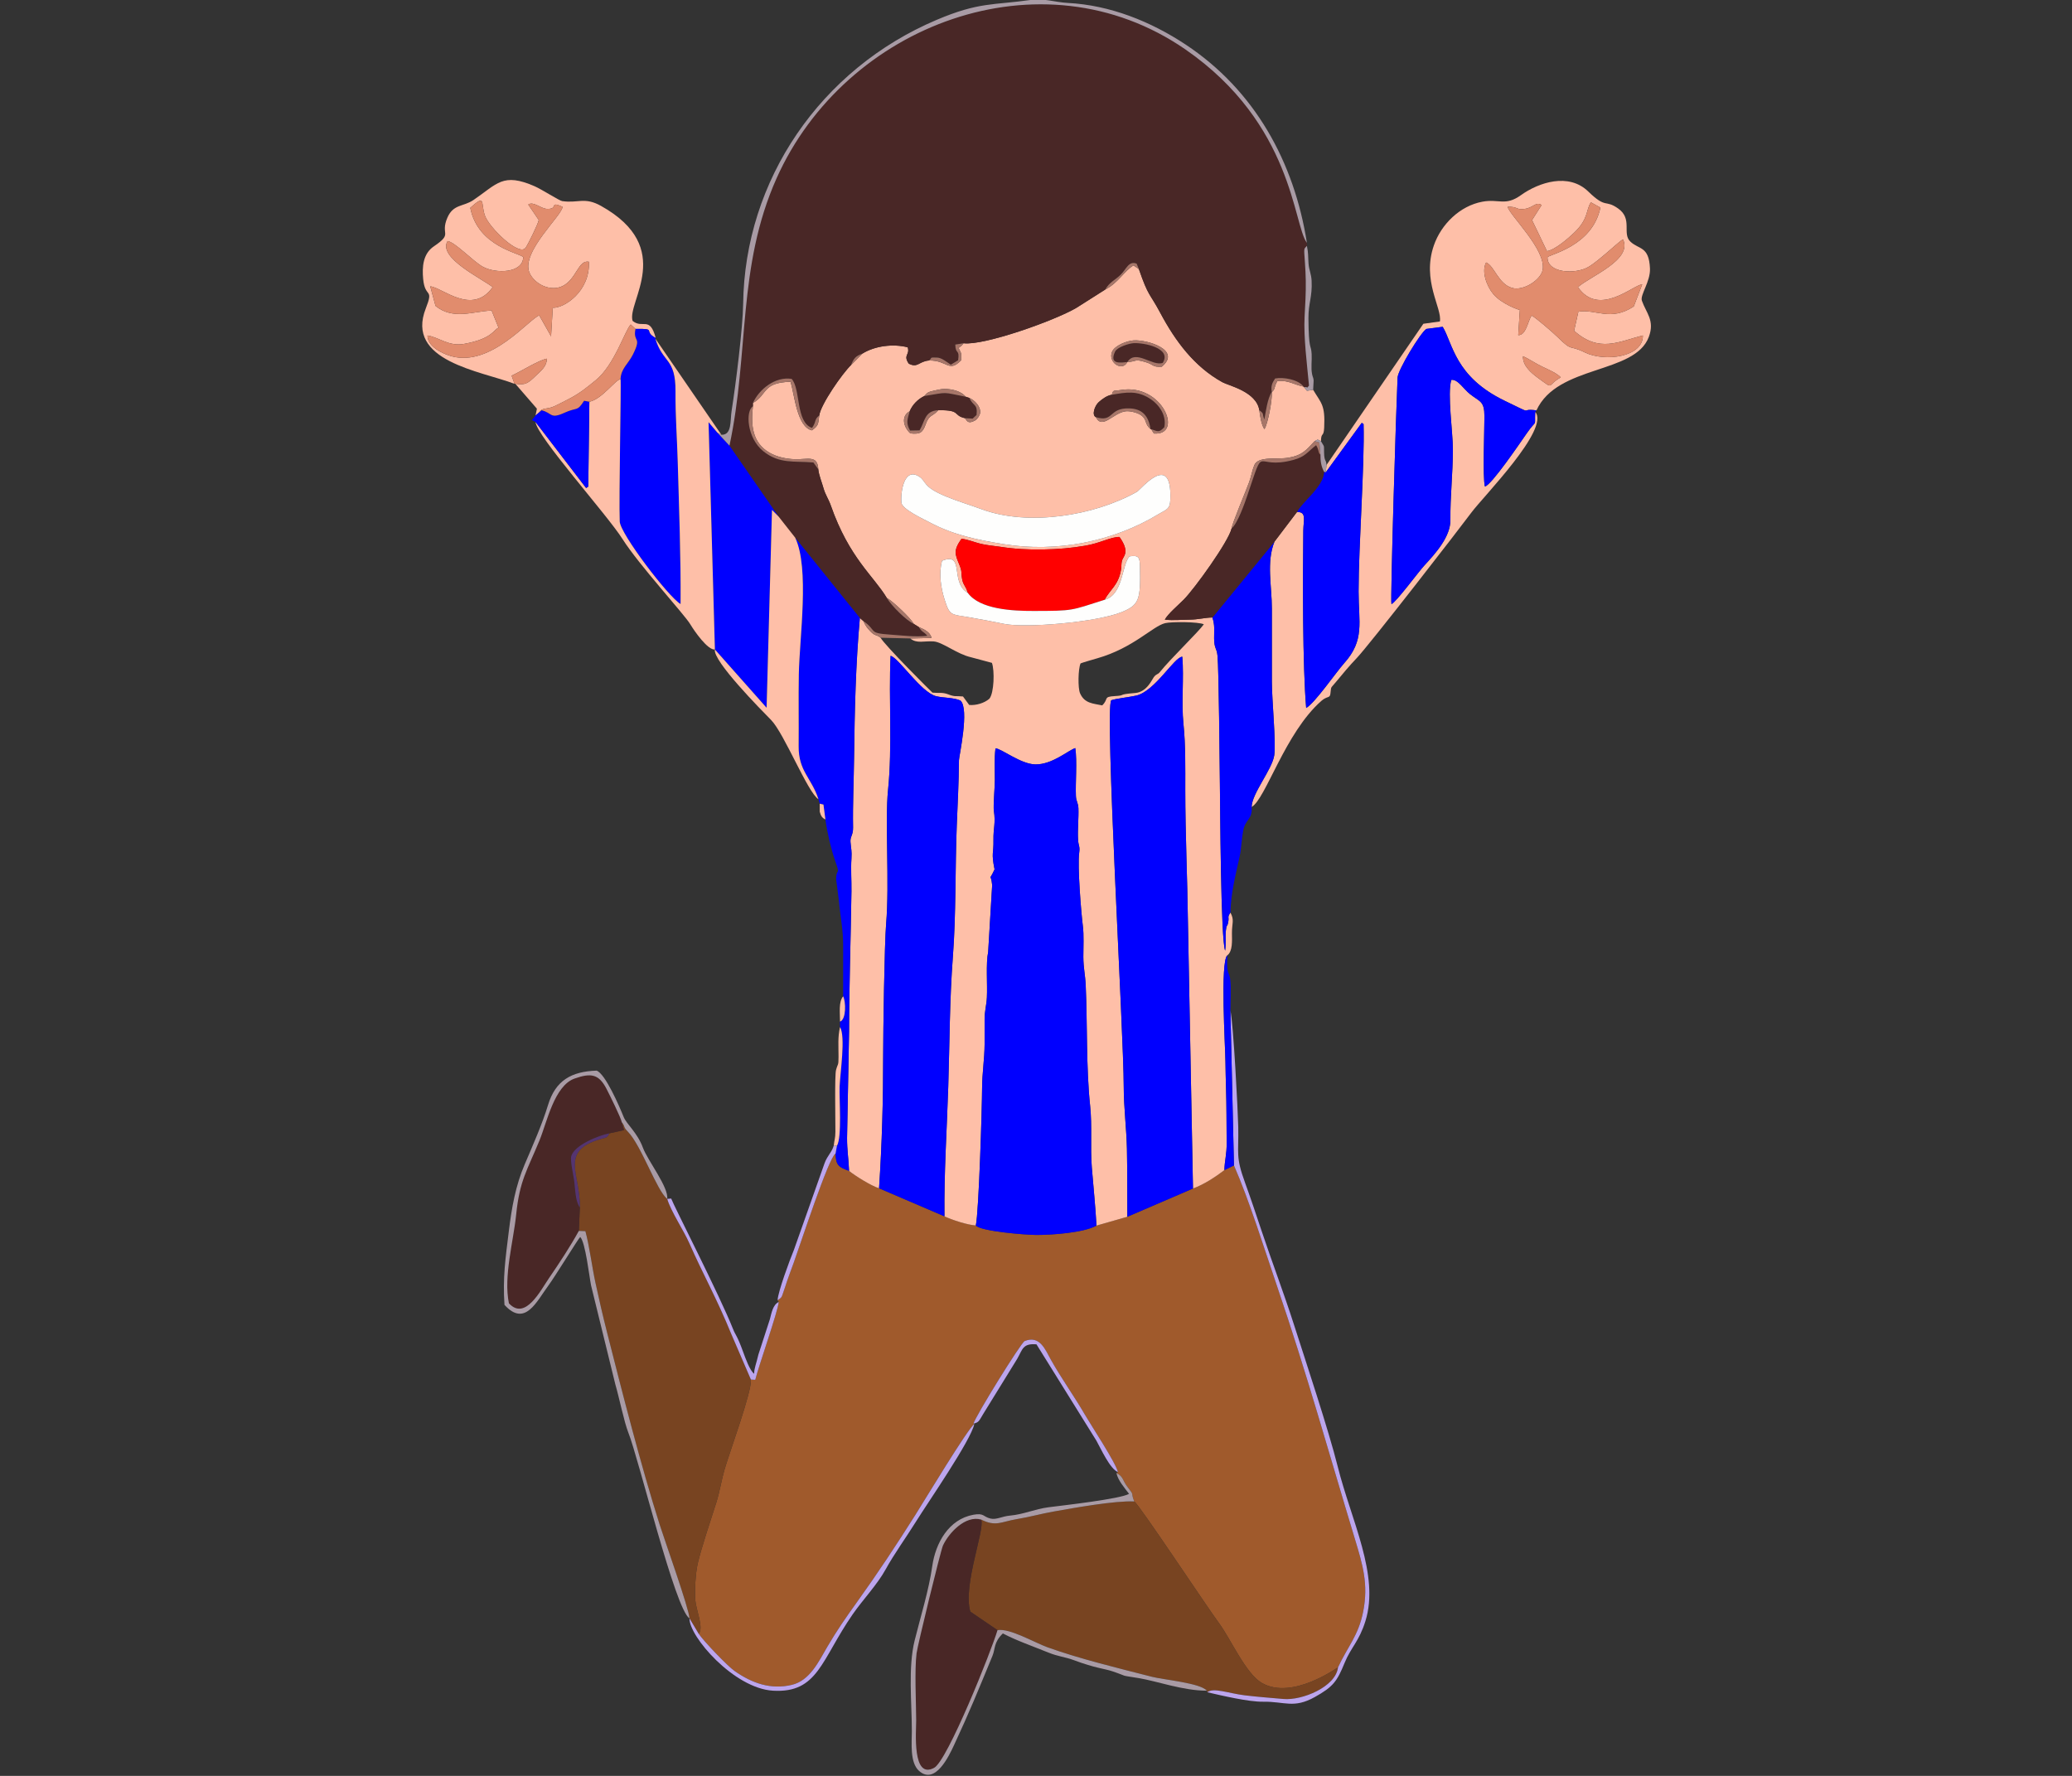 <?xml version="1.0" encoding="UTF-8" standalone="no"?>
<svg
   version="1.1"
   width="350"
   height="300"
   viewBox="0 0 350 300"
   id="svg64"
   sodipodi:docname="03684.svg"
   inkscape:version="1.3.2 (091e20e, 2023-11-25, custom)"
   inkscape:export-filename="03684.png"
   inkscape:export-xdpi="96"
   inkscape:export-ydpi="96"
   xmlns:inkscape="http://www.inkscape.org/namespaces/inkscape"
   xmlns:sodipodi="http://sodipodi.sourceforge.net/DTD/sodipodi-0.dtd"
   xmlns="http://www.w3.org/2000/svg"
   xmlns:svg="http://www.w3.org/2000/svg">
  <rect x="0" y="0" width="350" height="300" fill="#333333" stroke="none"/>
  <defs
     id="defs64" />
  <sodipodi:namedview
     id="namedview64"
     pagecolor="#ffffff"
     bordercolor="#000000"
     borderopacity="0.25"
     inkscape:showpageshadow="2"
     inkscape:pageopacity="0.0"
     inkscape:pagecheckerboard="0"
     inkscape:deskcolor="#d1d1d1"
     inkscape:document-units="px"
     inkscape:zoom="0.50394313"
     inkscape:cx="503.03295"
     inkscape:cy="502.04078"
     inkscape:window-width="1920"
     inkscape:window-height="991"
     inkscape:window-x="-9"
     inkscape:window-y="-9"
     inkscape:window-maximized="1"
     inkscape:current-layer="svg64" />
  <g
     id="Layer1000"
     transform="matrix(-1.099,0,0,1.099,506.718,-310.736)">
    <path
       d="m 330.567,462.72 c -0.878,0.732 -3.434,2.321 -4.611,2.68 l -10.05,4.313 c -1.245,0.572 -3.473,1.305 -4.824,1.4 -0.679,0.9 -7.727,1.46 -9.363,1.46 -2.44,-2e-4 -7.269,-0.357 -9.179,-1.437 l -4.741,-1.358 -10.091,-4.343 c -1.746,-0.65 -3.423,-1.769 -4.825,-2.826 l -1.471,-0.721 c -2.354,5.363 -4.698,12.919 -6.642,18.616 -4.526,13.263 -7.938,25.554 -11.961,38.848 -1.186,3.918 -2.085,6.881 -1.266,11.085 0.726,3.728 2.383,5.374 3.877,8.609 0.073,-0.027 7.017,5.104 11.713,2.383 2.493,-1.444 4.804,-6.825 6.622,-9.251 1.612,-2.15 12.354,-18.36 12.979,-18.641 0.658,-1.685 -0.178,-0.662 1.096,-2.314 0.675,-0.875 0.608,-1.595 1.648,-2.049 l -0.239,-0.149 c 0.333,-1.443 4.118,-7.169 5.074,-8.82 1.669,-2.884 3.649,-5.617 5.233,-8.452 0.857,-1.534 1.693,-3.818 4.04,-2.87 0.543,0.219 7.623,11.648 7.865,12.702 l -0.132,0.049 c 0.975,0.651 7.775,11.934 9.042,13.938 3.032,4.793 5.747,8.908 9.055,13.521 1.676,2.337 3.029,4.276 4.492,6.775 1.336,2.282 2.682,5.201 5.462,5.86 3.262,0.773 6.124,-0.264 8.78,-2.12 1.135,-0.793 4.737,-4.562 5.53,-5.733 -0.816,-0.873 0.418,-3.736 0.527,-5.188 0.112,-1.492 -0.046,-4.162 -0.374,-5.598 -0.531,-2.325 -2.074,-6.92 -2.849,-9.351 -0.553,-1.735 -0.8,-3.473 -1.26,-5.057 -0.803,-2.767 -4.232,-12.065 -4.067,-13.877 l -0.67,0.035 c -0.521,-2.119 -3.48,-10.498 -3.609,-11.973 l 0.182,-0.266 c -0.747,-0.454 -0.602,-0.47 -0.972,-1.471 -0.174,-0.471 -0.301,-0.911 -0.463,-1.392 -0.315,-0.936 -0.696,-1.923 -1.033,-2.856 -1.073,-2.968 -5.405,-16.284 -6.445,-16.816 -0.045,1.809 -0.491,2.101 -2.078,2.656 z"
       style="fill:#a05a2c;fill-rule:evenodd"
       id="path1" />
    <path
       d="m 276.038,378.705 c 0.851,-0.397 4.973,-0.409 5.939,-0.179 1.923,0.46 4.867,3.811 10.435,5.405 0.466,0.133 2.309,0.665 2.574,0.786 0.372,0.824 0.437,3.787 0.072,4.607 -0.698,1.569 -2.007,1.548 -3.399,1.848 -1.034,-0.997 -0.104,-1.329 -1.916,-1.429 -1.898,-0.106 -0.18,-0.237 -3.147,-0.475 -1.82,-0.146 -2.606,-2.103 -2.856,-2.424 -0.477,-0.612 -0.571,-0.327 -0.973,-0.829 -1.634,-2.043 -5.923,-6.151 -6.728,-7.309 z m 36.292,-4.843 c 2.805,-1.591 0.375,-6.346 3.947,-4.923 0.524,1.927 0.189,4.146 -0.385,5.95 -0.804,2.527 -0.97,2.268 -3.751,2.734 -1.756,0.294 -3.737,0.684 -5.429,1.024 -3.291,0.662 -14.111,-0.239 -18.009,-1.803 -2.774,-1.113 -2.953,-1.945 -2.844,-7.036 0.029,-1.373 0.162,-1.763 1.603,-1.547 1.23,1.307 0.926,5.869 3.833,6.677 -0.892,-1.643 -2.063,-2.193 -2.5,-4.478 -0.109,-0.569 -0.054,-1.039 -0.168,-1.52 -0.167,-0.701 -1.321,-1.255 0.379,-3.661 1.285,-0.02 2.973,0.961 5.255,1.347 2.195,0.371 4.153,0.542 6.497,0.583 2.272,0.039 4.348,-0.073 6.561,-0.415 1.058,-0.164 2.018,-0.219 3.014,-0.461 0.996,-0.242 1.798,-0.615 2.95,-0.782 1.291,1.833 0.996,2.383 0.33,4.006 -0.461,1.123 -0.226,1.073 -0.42,2.192 -0.165,0.953 -0.608,1.123 -0.863,2.114 z m 7.479,-17.874 c 2.385,-1.514 2.869,2.62 2.712,4.033 -0.111,0.999 -3.373,2.503 -4.318,3.005 -3.715,1.973 -7.332,2.696 -11.401,3.359 -8.118,1.323 -16.834,-0.367 -23.865,-4.652 -1.122,-0.684 -1.693,-0.663 -1.749,-2.184 -0.283,-7.59 4.58,-1.52 5.123,-1.215 6.625,3.725 16.736,5.327 23.861,2.69 1.873,-0.693 3.574,-1.179 5.483,-1.963 3.71,-1.523 2.984,-2.33 4.155,-3.074 z m -35.573,-7.284 -0.099,0.002 -0.426,0.676 c -4.61,0.336 -1.316,-7.766 5.094,-6.687 1.075,0.181 1.166,-0.112 1.371,0.728 0.731,0.103 1.469,0.646 2.017,1.13 0.614,0.544 1.127,2 0.436,2.319 -0.993,1.978 -2.681,-0.703 -4.599,-0.911 -0.709,-0.077 -1.974,0.259 -2.501,0.723 -0.762,0.672 -0.362,1.182 -1.292,2.019 z m 28.505,-1.678 c -0.363,0.583 -0.586,0.856 -1.529,0.351 -0.332,-0.177 -0.727,-0.747 -0.783,-1.142 -0.139,-0.986 0.842,-1.974 1.648,-2.324 l 0.56,-0.184 c 0.701,-0.848 2.049,-1.183 3.254,-1.203 0.432,-0.007 1.246,0.176 1.703,0.286 0.898,0.215 0.888,0.257 1.401,0.807 1.016,0.494 1.825,1.33 2.258,2.346 1.387,0.762 0.945,2.453 -0.101,3.395 -1.429,0.162 -1.886,-0.06 -2.351,-1.376 -0.553,-1.565 -1.014,-1.129 -1.952,-2.188 -3.599,-0.035 -2.152,0.791 -4.109,1.232 z m -24.947,-8.635 c -1.484,-0.054 -0.998,-0.546 -2.867,0.036 -1.228,0.383 -0.954,0.759 -2.413,0.692 -3.119,-2.582 2.245,-4.179 4.293,-4.053 1.05,0.065 2.909,0.77 3.333,1.742 0.694,1.593 -1.528,3.157 -2.345,1.583 z m -1.771,-14.287 c -1.508,4.356 -1.588,3.541 -3.308,6.765 -2.3,4.31 -5.22,8.256 -9.545,10.635 -0.957,0.526 -5.212,1.428 -5.659,4.294 -0.111,0.899 -0.329,2.307 -0.781,2.908 -0.547,-0.781 -1.251,-4.724 -1.132,-5.697 -0.569,-0.415 -0.324,-0.832 -0.861,-1.685 -1.66,-0.208 -2.724,0.632 -4.011,0.836 l -0.117,0.109 -0.418,0.544 -0.954,-0.148 c -1.216,2.061 -1.872,2.243 -1.695,5.816 0.077,1.563 0.463,0.594 0.495,2.083 0.768,-0.323 0.22,-0.342 0.968,-0.013 1.344,1.412 1.88,2.184 4.023,2.55 1.779,0.304 4.651,-0.285 5.255,1.148 0.32,0.761 0.475,1.746 0.792,2.608 0.597,1.624 2.591,6.284 2.693,7.108 0.478,2.041 5.701,9.277 7.351,10.94 0.82,0.827 2.489,2.245 2.915,3.09 -1.335,0.139 -2.512,0.01 -3.841,-0.006 -1.373,-0.016 -2.281,-0.314 -3.474,-0.327 -0.394,1.252 -0.249,1.931 -0.26,3.215 -0.015,1.608 -0.395,1.425 -0.518,2.64 -0.213,2.101 -0.329,16.863 -0.368,19.663 -0.049,3.551 -0.135,24.052 -0.806,25.686 -0.173,-1.145 -0.005,-2.089 -0.119,-3.121 -0.11,-1 -0.195,-0.407 -0.353,-1.247 -0.182,-0.966 0.199,-0.592 -0.337,-1.485 -0.654,1.184 -0.225,1.616 -0.239,3.212 -0.01,1.091 -0.132,2.735 0.719,3.375 1.102,0.988 0.304,14.11 0.28,16.307 -0.03,2.716 -0.157,5.507 -0.161,8.161 -0.002,1.436 -0.007,2.883 -0.027,4.319 -0.025,1.799 0.323,2.797 0.352,4.225 1.402,1.056 3.078,2.176 4.825,2.826 l 0.776,-40.891 c 0.083,-6.828 0.409,-13.575 0.41,-20.4 0,-3.32 -0.059,-6.816 0.278,-10.112 0.345,-3.381 -0.095,-6.984 0.177,-10.345 1.228,0.03 4.196,5.305 7.08,5.977 1.003,0.234 3.078,0.445 3.836,0.715 1.042,0.937 -1.909,51.176 -1.913,59.364 -0.002,3.204 -0.425,6.495 -0.492,9.584 -0.076,3.492 -0.026,6.974 -0.059,10.45 l 4.741,1.358 c 0.163,-2.988 0.473,-5.936 0.718,-8.943 0.248,-3.051 -0.069,-6.394 0.259,-9.473 0.623,-5.849 0.413,-12.653 0.682,-18.596 0.067,-1.471 0.357,-2.61 0.362,-4.301 0.005,-1.444 -0.105,-3.346 0.074,-4.73 0.261,-2.021 0.844,-9.213 0.562,-11.27 -0.143,-1.04 0.109,-0.998 0.171,-1.979 0.098,-1.547 -0.109,-3.379 -0.052,-4.843 0.034,-0.878 0.347,-1.051 0.385,-1.893 0.091,-1.999 -0.213,-5.38 0.097,-7.375 1.071,0.331 3.53,2.557 6.157,2.507 2.255,-0.043 5.234,-2.464 6.109,-2.463 0.195,1.535 0.088,3.352 0.098,4.926 0.007,1.053 0.258,3.958 0.152,4.647 -0.301,1.947 0.093,2.659 0.061,4.492 -0.04,2.225 0.362,1.878 -0.17,4.536 0.968,2.115 0.571,0.31 0.368,2.414 l 0.615,10.275 c 0.372,1.782 0.094,4.993 0.198,7.009 0.065,1.252 0.352,2.041 0.349,3.343 -0.003,1.281 -0.008,2.562 10e-4,3.845 0.016,2.356 0.378,4.435 0.385,6.719 0.009,3.034 0.494,18.95 0.962,21.13 1.352,-0.096 3.579,-0.829 4.824,-1.4 0.074,-6.776 -0.37,-13.221 -0.585,-19.953 -0.212,-6.647 -0.2,-13.343 -0.708,-19.952 -0.5,-6.5 -0.34,-13.576 -0.598,-20.143 -0.134,-3.428 -0.315,-6.627 -0.34,-10.087 -0.004,-0.556 -1.642,-7.886 -0.228,-9.151 1.036,-0.477 2.622,-0.389 3.751,-0.673 2.323,-0.583 5.76,-5.919 6.988,-6.2 0.308,6.699 -0.288,14.03 0.388,20.605 0.496,4.83 -0.24,14.293 0.296,20.591 0.257,3.026 0.456,16.646 0.454,20.189 -0.005,6.883 0.18,13.625 0.633,20.461 1.176,-0.359 3.733,-1.948 4.611,-2.68 0.06,-1.778 0.318,-3.176 0.308,-5.055 l -0.309,-16.32 c -0.011,-7.189 -0.265,-14.39 -0.365,-21.599 -0.024,-1.718 0.113,-3.39 -8e-4,-5.037 -0.079,-1.145 0.065,-1.516 0.148,-2.546 0.068,-0.843 -0.418,-1.038 -0.396,-2.24 0.062,-3.472 -0.113,-7.268 -0.156,-10.819 -0.087,-7.165 -0.251,-14.27 -0.887,-21.372 l -0.567,0.493 c -0.271,0.658 -0.526,1.013 -1.056,1.561 -0.758,0.782 -0.858,0.43 -1.567,0.985 -0.591,1.114 -7.878,8.391 -7.975,8.438 -0.974,0.098 -1.512,-0.08 -2.387,0.253 -1.149,0.438 -1.106,0.216 -2.303,0.337 l -0.956,1.306 c -1.07,0.094 -2.347,-0.3 -3.1,-0.959 -0.729,-0.897 -0.82,-4.339 -0.391,-5.515 l 3.218,-0.862 c 2.144,-0.482 4.359,-2.328 5.728,-2.432 1.437,-0.109 2.595,0.384 3.606,-0.457 l -3.262,-0.078 c 0.162,-0.901 1.212,-1.361 1.951,-1.677 l 0.777,-0.484 c 0.378,-0.798 3.313,-3.586 4.133,-3.976 2.011,-3.369 5.789,-6.145 8.615,-14.227 0.343,-0.982 0.838,-1.635 1.117,-2.638 0.242,-0.87 0.722,-2.034 0.807,-2.921 0.101,-2.255 1.653,-1.478 3.631,-1.55 1.313,-0.047 2.734,-0.348 3.854,-0.994 2.689,-1.552 2.883,-4.265 2.564,-7.142 l 0.005,-0.502 c -2.316,-1.312 -1.388,-3.147 -5.797,-3.264 -0.602,2.024 -0.981,6.923 -3.271,7.466 -1.073,-0.754 -0.957,-0.991 -1.137,-2.287 -0.22,-1.701 -3.583,-6.505 -4.882,-7.744 l -1.761,-1.773 c -1.88,-1.165 -4.689,-1.55 -6.954,-0.958 -0.364,1.204 0.751,1.141 -0.155,2.507 -1.402,0.726 -1.539,-0.359 -3.132,-0.485 -2.845,-0.038 -2.995,1.924 -4.914,-0.021 -0.042,-1.278 -0.086,-0.888 0.382,-1.907 -0.043,-0.028 -0.397,-0.296 -0.46,-0.353 l -0.313,-0.366 c -3.101,0.383 -13.862,-3.42 -17.31,-5.428 l -4.458,-2.83 c -1.982,-1 -2.973,-2.926 -4.345,-3.707 z"
       style="fill:#febfa8;fill-rule:evenodd"
       id="path2" />
    <path
       d="m 260.198,320.075 v 0.462 c 0.461,0.568 0.484,0.099 0.308,2.486 -0.071,0.962 -0.118,1.917 -0.136,2.881 -0.033,1.856 0.086,3.67 0.184,5.52 0.167,3.169 -0.38,7.348 -0.679,10.598 0.593,0.622 -0.039,0.108 0.736,0.245 l 0.117,-0.109 c 0.759,-1.069 3.085,-1.489 4.362,-1.236 0.503,0.77 0.643,1.175 0.51,2.085 0.651,0.934 0.934,3.108 1.143,4.223 0.382,-1.007 -0.047,-0.806 0.77,-1.434 0.447,-2.866 4.702,-3.768 5.659,-4.294 4.324,-2.379 7.245,-6.324 9.545,-10.635 1.72,-3.224 1.8,-2.409 3.308,-6.765 l 0.344,-0.832 c 1.206,-0.477 1.577,0.818 2.409,1.652 0.847,0.85 1.776,1.178 2.41,2.324 l 4.458,2.83 c 3.449,2.008 14.209,5.811 17.31,5.428 l 1.29,0.203 c -0.031,1.611 -0.699,0.609 -0.434,2.413 l 1.121,0.684 c 0.635,-0.424 1.42,-1.087 2.128,-1.1 1.242,-0.024 0.658,-0.008 1.203,0.448 1.594,0.126 1.73,1.211 3.132,0.485 0.906,-1.366 -0.209,-1.302 0.155,-2.507 2.265,-0.591 5.074,-0.207 6.954,0.958 1.077,0.388 1.349,0.759 1.761,1.773 1.299,1.239 4.662,6.042 4.882,7.744 0.82,0.619 0.413,0.947 1.119,1.915 2.536,-0.905 1.716,-5.975 3.129,-7.539 2.509,-0.392 4.986,1.571 5.957,3.71 l -0.005,0.502 c 1.172,0.737 0.926,4.886 -1.593,6.91 -2.483,1.994 -4.728,1.466 -7.704,1.73 l -0.752,1.046 c -0.085,0.887 -0.566,2.051 -0.807,2.921 -0.28,1.003 -0.774,1.656 -1.117,2.638 -2.826,8.082 -6.604,10.858 -8.615,14.227 -0.71,1.196 -2.926,3.415 -4.133,3.976 l -0.777,0.484 c -0.546,0.895 -0.699,0.605 -1.299,1.345 1.77,0.222 3.933,-0.059 5.74,-0.184 3.407,-0.235 1.915,-0.546 4.053,-2.062 l 0.567,-0.493 9.945,-12.349 2.55,-3.241 7.549,-10.894 c -3.068,-14.361 -1.16,-27.47 -7.239,-41.094 -10.528,-23.597 -40.718,-35.11 -62.843,-19.812 -16.587,11.468 -16.573,27.012 -18.672,29.732 z"
       style="fill:#492726;fill-rule:evenodd"
       id="path3" />
    <path
       d="m 221.177,340.75 c 0.554,-0.611 1.979,-1.242 2.762,-1.606 1.164,-0.54 2.01,-1.185 3.044,-1.641 0.072,1.41 -1.19,2.523 -2.285,3.318 -2.625,1.905 -1.261,1.185 -3.521,-0.071 z M 216.546,313.848 c 0.79,1.153 0.314,2.508 2.567,4.659 0.924,0.883 2.898,2.616 4.183,2.847 l 2.297,-4.777 -1.472,-2.32 c 0.891,-0.565 1.245,0.387 2.566,0.592 1.424,0.22 0.989,-0.374 2.667,-0.318 -0.386,1.378 -5.922,6.587 -5.402,9.655 0.269,1.589 2.963,3.306 4.687,2.822 2.155,-0.605 2.72,-3.383 4.016,-3.919 0.749,1.395 -0.1,3.666 -1.119,4.87 -1.278,1.51 -3.882,2.421 -4.069,2.429 l 0.248,3.873 c -1.223,0.032 -1.462,-2.146 -2.055,-3.013 -0.615,0.299 -3.265,2.59 -3.925,3.24 -2.487,2.452 -1.648,1.145 -4.261,2.429 -3.022,1.486 -8.974,0.751 -8.916,-2.611 3.657,0.914 6.708,2.745 10.57,-0.72 l -0.657,-2.933 c -2.658,-0.454 -4.909,1.563 -8.509,-0.802 l -1.303,-3.4 c 1.355,0.064 6.644,5.101 9.877,0.43 -1.848,-1.661 -8.443,-4.189 -6.922,-7.339 0.613,0.284 3.682,3.29 5.322,4.238 2.015,1.165 6.314,0.965 6.284,-1.48 -0.16,-0.45 -6.875,-1.602 -8.135,-7.646 z m 8.372,31.976 c 2.904,-0.401 -0.169,0.97 4.928,-1.501 7.61,-3.689 7.919,-8.775 9.478,-11.345 l 2.521,0.327 c 0.927,0.637 4.36,6.289 4.416,7.475 0.216,4.576 1.134,34.469 0.938,34.822 -0.683,-0.254 -4.134,-4.942 -5.066,-5.952 -1.743,-1.89 -4.023,-4.415 -3.992,-7.008 0.043,-3.573 -0.377,-7.064 -0.381,-10.817 -0.003,-2.667 0.878,-8.511 0.245,-10.683 -0.96,-0.177 -1.908,1.418 -2.868,2.175 -1.537,1.211 -2.225,1.039 -2.226,3.45 -0.002,2.018 0.288,9.372 -0.073,10.764 -1.019,-0.234 -5.357,-6.645 -6.425,-8.176 -1.684,-2.413 -1.181,-0.694 -1.31,-3.291 -2.294,2.617 8.022,13.043 9.803,15.452 1.766,2.389 15.71,20.383 17.664,22.416 1.048,1.091 2.16,2.421 3.13,3.598 0.969,1.178 0.718,0.608 0.889,1.869 0.098,0.719 0.48,0.281 1.4,1.093 5.593,4.934 8.549,15.091 10.704,16.293 -0.032,-2.079 -3.149,-5.744 -3.475,-7.935 -0.291,-1.953 0.366,-8.521 0.366,-11.265 0,-3.76 3e-4,-7.52 0,-11.28 -3e-4,-3.517 0.869,-7.164 -0.405,-10.306 l -3.457,-4.555 c -1.512,-0.033 -0.992,1.255 -0.97,2.857 0.099,7.316 0.104,20.902 -0.442,27.266 -1.278,-0.681 -4.652,-5.559 -5.84,-6.883 -3.189,-3.552 -2.215,-6.24 -2.215,-11.017 3e-4,-7.063 -0.944,-19.486 -0.766,-25.736 l 0.28,-0.186 5.529,7.602 -0.11,-1.12 -14.891,-21.716 -2.541,-0.352 c -0.364,-2.064 2.814,-6.252 0.926,-11.695 -1.128,-3.252 -4.004,-6.073 -7.447,-6.714 -2.572,-0.479 -3.503,0.733 -5.945,-1.015 -2.743,-1.964 -7.333,-3.48 -10.341,-0.552 -2.799,2.724 -2.54,1.161 -4.589,2.609 -2.284,1.615 -0.567,3.838 -1.875,5.085 -1.319,1.258 -2.87,0.66 -3.019,4.144 -0.086,2.004 1.548,4.06 1.244,4.94 -0.652,1.89 -2.016,3.016 -1.068,5.565 2.149,5.779 14.045,4.239 17.273,11.301 z"
       style="fill:#febfa8;fill-rule:evenodd"
       id="path4" />
    <path
       d="m 292.539,471.136 c 1.91,1.08 6.739,1.437 9.179,1.437 1.636,3e-4 8.685,-0.56 9.363,-1.46 -0.467,-2.179 -0.952,-18.096 -0.962,-21.13 -0.007,-2.284 -0.369,-4.363 -0.385,-6.719 -0.009,-1.282 -0.004,-2.563 -0.001,-3.845 0.003,-1.302 -0.284,-2.091 -0.349,-3.343 -0.104,-2.017 0.174,-5.228 -0.198,-7.009 l -0.615,-10.275 c 0.203,-2.103 0.6,-0.298 -0.368,-2.414 0.532,-2.658 0.13,-2.31 0.17,-4.536 0.033,-1.832 -0.362,-2.544 -0.061,-4.492 0.106,-0.689 -0.145,-3.594 -0.152,-4.647 -0.01,-1.574 0.098,-3.391 -0.098,-4.926 -0.875,-0.002 -3.854,2.42 -6.109,2.463 -2.627,0.05 -5.086,-2.176 -6.157,-2.507 -0.309,1.995 -0.006,5.376 -0.097,7.375 -0.038,0.842 -0.351,1.014 -0.385,1.893 -0.057,1.464 0.15,3.295 0.052,4.843 -0.062,0.981 -0.314,0.939 -0.171,1.979 0.282,2.057 -0.301,9.249 -0.562,11.27 -0.179,1.384 -0.069,3.285 -0.074,4.73 -0.006,1.691 -0.296,2.83 -0.362,4.301 -0.269,5.943 -0.059,12.747 -0.682,18.596 -0.328,3.078 -0.01,6.422 -0.259,9.473 -0.245,3.007 -0.555,5.955 -0.718,8.943 z"
       style="fill:#0000ff;fill-rule:evenodd"
       id="path5" />
    <path
       d="m 358.525,467.024 c -0.583,1.952 -2.511,4.795 -3.408,6.833 -2.097,4.769 -4.203,8.439 -6.458,13.981 l -3.003,6.965 c -0.165,1.813 3.264,11.11 4.067,13.877 0.46,1.585 0.707,3.322 1.26,5.057 0.775,2.432 2.318,7.027 2.849,9.351 0.329,1.436 0.486,4.106 0.374,5.598 -0.109,1.452 -1.343,4.316 -0.527,5.188 l 1.418,-2.372 c 0.033,-1.393 3.848,-12.085 4.583,-14.403 2.906,-9.162 5.719,-20.203 8.096,-29.583 0.643,-2.536 1.232,-5.085 1.785,-7.646 0.503,-2.331 0.934,-5.682 1.534,-7.876 l 1.009,-0.041 -0.157,-3.632 c -0.075,-5.181 3.177,-8.634 -3.175,-10.49 -0.907,-0.265 -1.021,-0.141 -1.342,-0.873 l -2.268,-0.501 0.339,-1.214 c -0.578,0.723 -0.155,0.663 -0.923,1.443 -2.066,2.098 -4.475,9.137 -6.053,10.338 z"
       style="fill:#784421;fill-rule:evenodd"
       id="path6" />
    <path
       d="m 277.707,465.435 10.091,4.343 c 0.033,-3.476 -0.016,-6.958 0.059,-10.45 0.067,-3.089 0.491,-6.38 0.492,-9.584 0.005,-8.188 2.955,-58.427 1.913,-59.364 -0.759,-0.27 -2.833,-0.482 -3.836,-0.715 -2.884,-0.672 -5.852,-5.947 -7.08,-5.977 -0.272,3.36 0.169,6.963 -0.177,10.345 -0.337,3.296 -0.278,6.792 -0.278,10.112 -3e-4,6.825 -0.327,13.572 -0.41,20.4 z"
       style="fill:#0000ff;fill-rule:evenodd"
       id="path7" />
    <path
       d="m 315.906,469.713 10.05,-4.313 c -0.452,-6.836 -0.637,-13.578 -0.633,-20.461 0.002,-3.543 -0.197,-17.163 -0.454,-20.189 -0.536,-6.298 0.2,-15.761 -0.296,-20.591 -0.676,-6.574 -0.08,-13.906 -0.388,-20.605 -1.228,0.281 -4.665,5.617 -6.988,6.2 -1.129,0.283 -2.714,0.196 -3.751,0.673 -1.415,1.264 0.224,8.595 0.228,9.151 0.025,3.46 0.205,6.658 0.34,10.087 0.258,6.567 0.098,13.643 0.598,20.143 0.508,6.609 0.496,13.304 0.708,19.952 0.215,6.732 0.659,13.177 0.585,19.953 z"
       style="fill:#0000ff;fill-rule:evenodd"
       id="path8" />
    <path
       d="m 255.419,539.046 c 0.348,3.001 5.543,5.11 8.382,4.853 1.943,-0.175 4.016,-0.324 5.973,-0.565 2.476,-0.305 4.808,-1.239 5.738,-0.469 l 0.064,-0.24 c 0.961,-1.181 6.646,-1.676 8.446,-2.139 5.11,-1.312 11.078,-2.743 16.072,-4.544 1.959,-0.706 5.813,-2.97 7.659,-2.623 l 4.177,-2.844 c 1.193,-4.003 -2.282,-12.653 -1.663,-14.156 -2.292,1.137 -3.058,0.331 -5.471,-0.067 -2.053,-0.339 -3.634,-0.808 -5.705,-1.176 -3.082,-0.548 -9.42,-1.685 -12.357,-1.54 -0.625,0.28 -11.367,16.491 -12.979,18.641 -1.818,2.426 -4.129,7.806 -6.622,9.251 -4.696,2.721 -11.64,-2.41 -11.713,-2.383 z"
       style="fill:#784421;fill-rule:evenodd"
       id="path9" />
    <path
       d="m 378.268,316.56 c 0.063,0.544 1.626,3.715 2.011,4.265 0.986,1.411 5.634,-3.112 6.266,-4.955 0.674,-1.968 -0.182,-3.346 2.243,-1.181 -1.171,6.024 -7.703,6.952 -8.14,7.591 0.067,2.466 4.206,2.577 6.232,1.456 1.474,-0.816 4.255,-3.783 5.395,-3.938 1.572,2.57 -5.409,5.834 -6.925,7.084 3.147,4.45 7.75,0.037 9.592,-0.123 l -0.809,3.006 c -2.703,2.2 -5.728,0.84 -8.624,0.711 l -1.062,2.64 c 0.75,0.302 0.958,1.709 5.306,2.491 2.347,0.422 3.843,-1.013 5.606,-1.297 0.06,1.641 -2.221,2.789 -3.667,3.189 -6.088,1.683 -11.897,-5.69 -13.503,-6.272 l -1.817,3.217 -0.261,-4.395 c -1.708,0.102 -5.784,-2.51 -5.546,-7.072 1.637,-0.304 1.894,2.674 4.021,3.73 1.889,0.938 4.351,-0.297 5.107,-2.05 1.366,-3.164 -5.136,-8.898 -5.077,-10.132 2.136,-0.937 0.519,0.412 2.408,0.325 0.93,-0.043 2.069,-1.208 2.856,-0.667 z m -17.991,18.148 c 2.046,-1.092 -0.289,-1.469 3.122,-1.407 l 0.73,-0.676 c 0.884,0.908 2.505,6.225 5.357,8.546 1.421,1.157 2.442,2.008 4.066,2.852 0.815,0.423 1.388,0.726 2.245,1.135 1.27,0.607 1.893,0.121 2.477,1.042 l 0.483,0.414 -0.208,-1.049 3.328,-3.841 c -1.571,0.3 -2.07,-0.172 -3.119,-1.181 -0.89,-0.856 -1.731,-1.486 -1.743,-2.669 1.35,0.275 3.887,1.911 5.419,2.615 l -0.446,1.255 c 5.265,-2.003 16.836,-3.471 13.635,-11.603 -1.269,-3.223 0.118,-1.485 0.405,-4.492 0.18,-1.886 0.039,-3.903 -1.65,-5.044 -3.032,-2.048 -0.905,-1.705 -2.073,-4.407 -0.91,-2.104 -2.459,-1.658 -4.003,-2.708 -3.679,-2.501 -4.509,-4.262 -9.424,-2.107 -1.059,0.464 -3.783,2.209 -4.208,2.272 -2.473,0.366 -3.425,-0.685 -5.979,0.741 -11.55,6.445 -3.929,14.788 -4.851,17.672 -1.566,1.285 -2.629,-0.837 -3.561,2.639 z"
       style="fill:#febfa8;fill-rule:evenodd"
       id="path10" />
    <path
       d="m 224.918,345.824 0.185,0.241 c 0.128,2.597 -0.374,0.877 1.31,3.291 1.068,1.531 5.407,7.942 6.425,8.176 0.36,-1.391 0.071,-8.745 0.073,-10.764 10e-4,-2.411 0.69,-2.239 2.226,-3.45 0.96,-0.757 1.908,-2.351 2.868,-2.175 0.633,2.172 -0.248,8.016 -0.245,10.683 0.004,3.753 0.424,7.244 0.381,10.817 -0.032,2.592 2.248,5.117 3.992,7.008 0.932,1.011 4.383,5.699 5.066,5.952 0.196,-0.353 -0.722,-30.246 -0.938,-34.822 -0.056,-1.186 -3.488,-6.837 -4.416,-7.475 l -2.521,-0.327 c -1.559,2.57 -1.868,7.655 -9.478,11.345 -5.097,2.471 -2.024,1.1 -4.928,1.501 z"
       style="fill:#0000ff;fill-rule:evenodd"
       id="path11" />
    <path
       d="m 328.908,377.733 c 0.637,7.102 0.8,14.207 0.887,21.372 0.043,3.551 0.218,7.347 0.156,10.819 -0.022,1.202 0.463,1.397 0.396,2.24 -0.083,1.03 -0.227,1.401 -0.148,2.546 0.114,1.647 -0.023,3.319 8e-4,5.037 0.1,7.208 0.354,14.409 0.365,21.599 l 0.309,16.32 c 0.01,1.88 -0.248,3.278 -0.308,5.055 1.586,-0.555 2.033,-0.847 2.078,-2.656 l -0.212,-1.19 c -0.794,-1.347 -0.336,-7.158 -0.412,-9.131 -0.08,-2.047 -0.943,-7.668 -0.062,-9.132 v -0.833 c -0.977,-0.326 -0.903,-3.099 -0.48,-3.885 0,-2.582 0.011,-5.167 -10e-4,-7.749 -0.012,-2.519 0.453,-4.666 0.665,-7.014 0.06,-0.662 0.424,-3.24 0.422,-3.3 -0.076,-1.85 -0.712,-0.319 0.162,-2.828 0.634,-1.82 1.193,-4.251 1.477,-6.297 l 0.301,-2.288 0.574,-0.137 0.197,-0.695 c 1.066,-3.29 3.077,-4.293 3.043,-8.149 -0.033,-3.683 0.037,-7.368 -0.028,-11.051 -0.098,-5.591 -1.677,-16.31 0.563,-21 z"
       style="fill:#0000ff;fill-rule:evenodd"
       id="path12" />
    <path
       d="m 268.693,406.785 c -0.162,1.918 0.966,1.857 1.299,3.649 0.273,1.467 0.279,2.765 0.549,3.988 0.598,2.706 1.346,5.636 1.417,8.589 0.536,0.893 0.154,0.519 0.337,1.485 0.159,0.84 0.244,0.247 0.353,1.247 0.113,1.032 -0.054,1.976 0.119,3.121 0.671,-1.633 0.757,-22.134 0.806,-25.686 0.039,-2.8 0.155,-17.562 0.368,-19.663 0.123,-1.215 0.504,-1.032 0.518,-2.64 0.012,-1.284 -0.134,-1.963 0.26,-3.215 l -9.54,-11.663 c 1.274,3.142 0.405,6.789 0.405,10.306 3e-4,3.76 0,7.52 0,11.28 0,2.744 -0.657,9.312 -0.366,11.265 0.326,2.191 3.444,5.856 3.475,7.935 z"
       style="fill:#0000ff;fill-rule:evenodd"
       id="path13" />
    <path
       d="m 360.278,334.708 0.071,0.077 c -1.177,3.871 -3.14,2.915 -3.103,8.159 0.027,3.799 -0.24,7.107 -0.343,10.8 -0.204,7.236 -0.49,14.661 -0.437,21.848 1.853,-1.07 9.274,-10.793 9.353,-12.689 0.149,-3.571 -0.247,-21.159 -0.127,-21.89 -0.068,-1.625 -1.154,-2.306 -1.874,-3.727 -1.481,-2.922 0.005,-1.818 -0.417,-3.985 -3.412,-0.061 -1.077,0.316 -3.122,1.407 z"
       style="fill:#0000ff;fill-rule:evenodd"
       id="path14" />
    <path
       d="m 350.802,349.249 -1.85,2.001 -7.549,10.894 1.012,-1.02 0.828,30.412 7.946,-8.957 0.976,-34.941 z"
       style="fill:#0000ff;fill-rule:evenodd"
       id="path15" />
    <path
       d="m 350.198,349.573 0.605,-0.324 1.362,-1.612 -0.976,34.941 c 1.087,0.138 3.128,-2.782 3.793,-3.889 0.921,-1.535 7.883,-9.105 10.418,-13.102 2.38,-3.753 13.185,-15.786 13.359,-17.976 l -7.775,10.15 -0.329,-0.223 -0.167,-13.042 c -1.939,-0.391 -3.981,-3.362 -4.796,-3.482 -0.12,0.732 0.276,18.319 0.127,21.89 -0.079,1.895 -7.5,11.619 -9.353,12.689 -0.052,-7.187 0.233,-14.612 0.437,-21.848 0.104,-3.693 0.37,-7.001 0.343,-10.8 -0.037,-5.244 1.926,-4.288 3.103,-8.159 z"
       style="fill:#febfa8;fill-rule:evenodd"
       id="path16" />
    <path
       d="m 261.722,361.443 c -0.763,-1.556 -4.103,-3.901 -4.156,-6.188 l -0.269,0.089 -5.529,-7.602 -0.28,0.186 c -0.177,6.25 0.766,18.673 0.766,25.736 -3e-4,4.777 -0.974,7.465 2.215,11.017 1.188,1.324 4.563,6.203 5.84,6.883 0.546,-6.364 0.541,-19.949 0.442,-27.266 -0.022,-1.601 -0.542,-2.889 0.97,-2.857 z"
       style="fill:#0000ff;fill-rule:evenodd"
       id="path17" />
    <path
       d="m 365.502,455.243 -0.339,1.214 2.268,0.501 c 1.676,0.33 5.351,1.805 5.838,3.502 0.191,0.664 -0.335,2.93 -0.447,3.763 -0.155,1.157 -0.165,3.221 -0.875,4.097 l 0.157,3.632 c 1.278,2.338 3.059,5.044 4.574,7.243 1.311,1.903 3.657,6.602 6.173,3.886 0.848,-4.155 -0.693,-9.482 -1.118,-13.669 -0.531,-5.224 -1.679,-6.752 -3.576,-11.354 -1.157,-2.808 -2.274,-8.427 -5.403,-9.529 -2.529,-0.891 -3.729,-0.688 -4.903,1.583 -0.417,0.805 -2.205,4.403 -2.35,5.131 z"
       style="fill:#492726;fill-rule:evenodd"
       id="path18" />
    <path
       d="m 307.752,533.32 c 0.907,3.084 7.663,20.053 9.744,21.165 3.409,1.821 2.751,-5.535 2.757,-7.299 0.01,-2.875 0.266,-7.644 -0.058,-10.306 -0.144,-1.187 -3.707,-15.808 -4.058,-16.568 -0.914,-1.974 -3.462,-4.682 -5.871,-3.991 -0.62,1.504 2.855,10.153 1.663,14.156 z"
       style="fill:#492726;fill-rule:evenodd"
       id="path19" />
    <path
       d="m 291.296,374.939 c 5.288,1.681 4.721,1.701 10.903,1.715 3.219,0.007 8.301,-0.227 10.132,-2.792 0.254,-0.991 0.698,-1.16 0.863,-2.114 0.194,-1.119 -0.041,-1.069 0.42,-2.192 0.666,-1.622 0.961,-2.172 -0.33,-4.006 -1.153,0.168 -1.954,0.54 -2.95,0.782 -0.996,0.242 -1.956,0.297 -3.014,0.461 -2.213,0.343 -4.288,0.455 -6.561,0.415 -2.343,-0.041 -4.302,-0.212 -6.497,-0.583 -2.283,-0.386 -3.971,-1.367 -5.255,-1.347 -1.7,2.407 -0.546,2.961 -0.379,3.661 0.115,0.482 0.059,0.952 0.168,1.52 0.438,2.285 1.608,2.834 2.5,4.478 z"
       style="fill:#ff0000;fill-rule:evenodd"
       id="path20" />
    <path
       d="m 319.81,355.988 c -1.171,0.744 -0.446,1.551 -4.155,3.074 -1.909,0.784 -3.611,1.27 -5.483,1.963 -7.125,2.636 -17.237,1.034 -23.861,-2.69 -0.543,-0.305 -5.406,-6.375 -5.123,1.215 0.057,1.52 0.627,1.5 1.749,2.184 7.031,4.285 15.747,5.976 23.865,4.652 4.069,-0.663 7.687,-1.386 11.401,-3.359 0.945,-0.502 4.207,-2.006 4.318,-3.005 0.157,-1.413 -0.327,-5.547 -2.712,-4.033 z"
       style="fill:#fefefd;fill-rule:evenodd"
       id="path21" />
    <path
       d="m 258.112,352.647 c 0.019,0.967 -0.11,1.782 -0.546,2.608 0.053,2.287 3.392,4.631 4.156,6.188 l 3.457,4.555 9.54,11.663 c 1.193,0.013 2.101,0.311 3.474,0.327 1.328,0.016 2.506,0.145 3.841,0.006 -0.426,-0.845 -2.095,-2.264 -2.915,-3.09 -1.65,-1.663 -6.873,-8.899 -7.351,-10.94 -0.913,-0.728 -2.024,-3.907 -2.404,-5.026 -2.858,-8.414 -0.869,-3.829 -7.075,-5.495 -1.881,-0.505 -2.15,-1.22 -3.508,-2.269 -0.523,0.859 -0.241,1.059 -0.67,1.472 z"
       style="fill:#492726;fill-rule:evenodd"
       id="path22" />
    <path
       d="m 378.268,316.56 1.61,-2.376 c -0.787,-0.541 -1.926,0.624 -2.856,0.667 -1.889,0.086 -0.273,-1.262 -2.408,-0.325 -0.059,1.233 6.443,6.968 5.077,10.132 -0.757,1.753 -3.218,2.988 -5.107,2.05 -2.127,-1.056 -2.385,-4.035 -4.021,-3.73 -0.237,4.562 3.838,7.174 5.546,7.072 l 0.261,4.395 1.817,-3.217 c 1.607,0.582 7.415,7.955 13.503,6.272 1.446,-0.4 3.727,-1.548 3.667,-3.189 -1.763,0.284 -3.259,1.72 -5.606,1.297 -4.348,-0.782 -4.557,-2.189 -5.306,-2.491 l 1.062,-2.64 c 2.897,0.128 5.921,1.489 8.624,-0.711 l 0.809,-3.006 c -1.842,0.16 -6.445,4.573 -9.592,0.123 1.515,-1.25 8.497,-4.514 6.925,-7.084 -1.139,0.154 -3.921,3.122 -5.395,3.938 -2.026,1.121 -6.165,1.011 -6.232,-1.456 0.437,-0.639 6.97,-1.566 8.14,-7.591 -2.426,-2.164 -1.569,-0.786 -2.243,1.181 -0.632,1.843 -5.28,6.366 -6.266,4.955 -0.385,-0.55 -1.948,-3.721 -2.011,-4.265 z"
       style="fill:#e18c6d;fill-rule:evenodd"
       id="path23" />
    <path
       d="m 215.085,314.654 c 1.26,6.044 7.975,7.196 8.135,7.646 0.03,2.445 -4.269,2.645 -6.284,1.48 -1.64,-0.948 -4.709,-3.954 -5.322,-4.238 -1.521,3.15 5.074,5.678 6.922,7.339 -3.233,4.671 -8.521,-0.366 -9.877,-0.43 l 1.303,3.4 c 3.6,2.365 5.851,0.349 8.509,0.802 l 0.657,2.933 c -3.862,3.465 -6.914,1.634 -10.57,0.72 -0.058,3.363 5.894,4.097 8.916,2.611 2.613,-1.285 1.774,0.023 4.261,-2.429 0.66,-0.65 3.31,-2.941 3.925,-3.24 0.593,0.868 0.831,3.046 2.055,3.013 l -0.248,-3.873 c 0.187,-0.009 2.792,-0.919 4.069,-2.429 1.019,-1.204 1.867,-3.475 1.119,-4.87 -1.296,0.536 -1.861,3.314 -4.016,3.919 -1.723,0.484 -4.418,-1.233 -4.687,-2.822 -0.52,-3.069 5.016,-8.277 5.402,-9.655 -1.678,-0.056 -1.244,0.538 -2.667,0.318 -1.321,-0.204 -1.675,-1.157 -2.566,-0.592 l 1.472,2.32 -2.297,4.777 c -1.285,-0.231 -3.258,-1.964 -4.183,-2.847 -2.253,-2.151 -1.777,-3.506 -2.567,-4.659 z"
       style="fill:#e18c6d;fill-rule:evenodd"
       id="path24" />
    <path
       d="m 341.403,362.144 -2.55,3.241 c -2.24,4.691 -0.661,15.41 -0.563,21 0.065,3.683 -0.006,7.368 0.028,11.051 0.035,3.856 -1.977,4.859 -3.043,8.149 1.633,-0.96 5.244,-10.104 7.295,-12.188 1.504,-1.528 8.994,-9.096 8.619,-10.819 l -7.946,8.957 -0.828,-30.412 z"
       style="fill:#febfa8;fill-rule:evenodd"
       id="path25" />
    <path
       d="m 312.33,373.862 c -1.831,2.565 -6.913,2.8 -10.132,2.792 -6.182,-0.014 -5.614,-0.034 -10.903,-1.715 -2.907,-0.807 -2.603,-5.37 -3.833,-6.677 -1.441,-0.216 -1.573,0.174 -1.603,1.547 -0.109,5.091 0.07,5.923 2.844,7.036 3.897,1.564 14.718,2.465 18.009,1.803 1.692,-0.34 3.672,-0.731 5.429,-1.024 2.781,-0.465 2.946,-0.207 3.751,-2.734 0.575,-1.804 0.909,-4.023 0.385,-5.95 -3.571,-1.423 -1.141,3.332 -3.947,4.923 z"
       style="fill:#fefefd;fill-rule:evenodd"
       id="path26" />
    <path
       d="m 260.198,320.075 c 2.099,-2.721 2.085,-18.264 18.672,-29.732 22.126,-15.297 52.316,-3.785 62.843,19.812 6.079,13.624 4.171,26.733 7.239,41.094 l 1.85,-2.001 -0.605,0.324 c -1.65,0.067 -1.335,-2.157 -1.57,-3.643 -0.641,-4.048 -1.734,-12.864 -1.778,-16.437 -0.233,-19.092 -11.915,-36.135 -29.744,-43.696 -6.524,-2.767 -8.63,-2.234 -14.499,-3.066 -2.001,-0.284 -3.664,0.362 -5.67,0.466 -6.455,0.336 -12.718,2.833 -18.094,6.392 -10.627,7.035 -16.702,18.069 -18.645,30.485 z"
       style="fill:#a99ba5;fill-rule:evenodd"
       id="path27" />
    <path
       d="m 358.525,467.024 c 1.578,-1.2 3.987,-8.24 6.053,-10.338 0.768,-0.78 0.345,-0.719 0.923,-1.443 0.145,-0.728 1.933,-4.326 2.35,-5.131 1.174,-2.271 2.374,-2.474 4.903,-1.583 3.129,1.103 4.246,6.721 5.403,9.529 1.896,4.602 3.045,6.131 3.576,11.354 0.425,4.187 1.966,9.514 1.118,13.669 -2.516,2.716 -4.862,-1.983 -6.173,-3.886 -1.515,-2.199 -3.296,-4.904 -4.574,-7.243 l -1.009,0.041 c -0.6,2.195 -1.031,5.545 -1.534,7.876 -0.552,2.56 -1.142,5.11 -1.785,7.646 -2.377,9.381 -5.189,20.421 -8.096,29.583 -0.735,2.318 -4.55,13.01 -4.583,14.403 2.171,-1.264 7.786,-24.514 9.407,-28.571 0.639,-1.598 1.419,-5.467 1.986,-7.374 l 3.736,-15.237 c 0.276,-1.362 0.867,-6.657 1.668,-7.439 0.293,0.259 3.95,6.208 4.859,7.427 1.825,2.45 3.601,6.506 6.78,3.012 0.281,-4.22 -0.159,-7.167 -0.664,-11.288 -0.457,-3.733 -1.046,-7.023 -2.435,-10.285 -1.2,-2.817 -2.712,-6.22 -3.591,-9.129 -1.149,-3.803 -3.602,-5.175 -7.475,-5.302 -1.33,0.473 -3.479,5.437 -4.155,7.125 -0.438,1.093 -2.109,2.404 -2.959,4.721 -0.719,1.959 -4.001,6.122 -3.73,7.861 z"
       style="fill:#a99ba5;fill-rule:evenodd"
       id="path28" />
    <path
       d="m 286.733,513.538 c 2.936,-0.146 9.274,0.992 12.357,1.54 2.071,0.368 3.652,0.837 5.705,1.176 2.413,0.398 3.179,1.204 5.471,0.067 2.409,-0.691 4.957,2.017 5.871,3.991 0.351,0.76 3.914,15.382 4.058,16.568 0.324,2.662 0.068,7.431 0.058,10.306 -0.006,1.764 0.652,9.12 -2.757,7.299 -2.081,-1.111 -8.837,-18.081 -9.744,-21.165 -1.846,-0.347 -5.7,1.917 -7.659,2.623 -4.994,1.8 -10.962,3.232 -16.072,4.544 -1.801,0.462 -7.485,0.958 -8.446,2.139 3.707,-0.002 7.675,-1.484 10.521,-1.942 3.145,-0.506 1.369,-0.155 3.999,-1.041 1.304,-0.439 2.53,-0.442 5.958,-1.723 1.294,-0.484 2.37,-0.542 3.883,-1.157 2.276,-0.925 4.997,-1.876 6.993,-2.94 1.417,1.356 1.15,2.356 1.595,3.437 2.166,5.258 3.536,8.642 5.923,13.756 0.784,1.681 2.885,6.142 5.36,3.942 1.45,-1.289 1.111,-4.337 1.111,-6.092 0,-4.402 0.602,-9.8 -0.432,-13.968 -0.915,-3.688 -2.171,-7.671 -2.711,-11.449 -0.501,-3.507 -2.509,-7.176 -6.317,-7.87 -1.671,-0.304 -1.467,0.315 -2.639,0.588 -0.907,0.211 -1.745,-0.345 -2.987,-0.456 -2.099,-0.187 -3.823,-1.014 -5.919,-1.281 -2.32,-0.296 -11.069,-1.279 -12.377,-2.064 0.723,-0.964 1.672,-2.024 1.941,-3.19 -1.04,0.454 -0.973,1.173 -1.648,2.049 -1.275,1.652 -0.439,0.63 -1.096,2.314 z"
       style="fill:#a99ba5;fill-rule:evenodd"
       id="path29" />
    <path
       d="m 275.511,542.865 c -0.929,-0.77 -3.261,0.164 -5.738,0.469 -1.958,0.241 -4.031,0.39 -5.973,0.565 -2.839,0.257 -8.033,-1.852 -8.382,-4.853 -1.494,-3.235 -3.15,-4.881 -3.877,-8.609 -0.819,-4.204 0.08,-7.168 1.266,-11.085 4.023,-13.294 7.435,-25.585 11.961,-38.848 1.944,-5.696 4.288,-13.253 6.642,-18.616 l 0.547,-23.836 c -0.456,1.909 -1.164,15.58 -1.208,17.924 -0.078,4.149 0.425,4.532 -1.042,8.558 -0.859,2.357 -1.72,4.94 -2.515,7.324 -1.625,4.873 -3.403,9.51 -4.989,14.451 -1.815,5.657 -5.361,16.32 -6.733,21.827 -2.068,8.296 -6.478,16.706 -4.265,23.8 0.976,3.128 2.218,4.016 3.194,6.406 1.173,2.877 1.776,3.69 4.583,5.259 3.248,1.816 4.63,0.668 7.95,0.72 2.2,0.034 6.34,-0.936 8.579,-1.458 z"
       style="fill:#bca5ed;fill-rule:evenodd"
       id="path30" />
    <path
       d="m 378.758,347.61 0.557,-0.297 -0.557,-0.698 -0.483,-0.414 -0.445,-0.395 c -1.674,0.403 -1.266,1.413 -3.535,0.376 -1.983,-0.906 -1.888,-0.097 -3,-1.836 l -0.809,0.149 0.167,13.042 0.329,0.223 z"
       style="fill:#0000ff;fill-rule:evenodd"
       id="path31" />
    <path
       d="m 355.097,531.503 -1.418,2.372 c -0.793,1.171 -4.395,4.94 -5.53,5.733 -2.656,1.856 -5.519,2.893 -8.78,2.12 -2.781,-0.659 -4.127,-3.578 -5.462,-5.86 -1.463,-2.499 -2.815,-4.438 -4.492,-6.775 -3.308,-4.613 -6.023,-8.727 -9.055,-13.521 -1.268,-2.004 -8.067,-13.287 -9.042,-13.938 0.496,2.484 7.192,12.149 8.959,14.992 1.442,2.321 3.396,5.032 4.661,7.339 1.293,2.357 3.529,4.688 5.076,6.924 4.849,7.006 5.326,12.144 12.254,11.736 5.995,-0.353 12.926,-8.365 12.829,-11.122 z"
       style="fill:#bca5ed;fill-rule:evenodd"
       id="path32" />
    <path
       d="m 363.4,333.3 c 0.422,2.167 -1.064,1.063 0.417,3.985 0.72,1.422 1.807,2.103 1.874,3.727 0.814,0.12 2.857,3.091 4.796,3.482 l 0.809,-0.149 c 1.111,1.739 1.017,0.93 3,1.836 2.269,1.037 1.86,0.027 3.535,-0.376 l 0.445,0.395 c -0.584,-0.921 -1.207,-0.435 -2.477,-1.042 -0.856,-0.409 -1.43,-0.712 -2.245,-1.135 -1.624,-0.844 -2.645,-1.696 -4.066,-2.852 -2.852,-2.321 -4.473,-7.639 -5.357,-8.546 z"
       style="fill:#e18c6d;fill-rule:evenodd"
       id="path33" />
    <path
       d="m 312.638,343.727 -0.56,0.184 c -0.623,1.371 -1.28,0.83 -1.107,2.617 l 0.603,0.562 1.169,-0.064 c 1.957,-0.441 0.511,-1.267 4.109,-1.232 2.139,0.117 2.036,1.71 2.885,3.106 l 1.456,0.027 c 0.686,-1.212 0.384,-1.739 0.062,-2.964 -0.433,-1.016 -1.242,-1.852 -2.258,-2.346 -3.785,-0.618 -2.622,-0.622 -6.359,0.11 z"
       style="fill:#492726;fill-rule:evenodd"
       id="path34" />
    <path
       d="m 271.958,438.053 -0.547,23.836 1.471,0.721 c -0.029,-1.428 -0.377,-2.426 -0.352,-4.225 0.02,-1.435 0.025,-2.883 0.027,-4.319 0.004,-2.654 0.131,-5.445 0.161,-8.161 0.024,-2.197 0.823,-15.319 -0.28,-16.307 0,0.614 0.055,1.537 -0.033,2.113 -0.133,0.875 -0.339,0.734 -0.44,1.721 -0.129,1.258 -0.007,3.281 -0.007,4.621 z"
       style="fill:#0000ff;fill-rule:evenodd"
       id="path35" />
    <path
       d="m 284.137,348.706 0.099,-0.002 c 0.288,-1.997 1.227,-3.143 3.314,-3.187 3.166,-0.066 2.288,2.179 5.078,1.356 0.69,-0.319 0.178,-1.775 -0.436,-2.319 -0.547,-0.485 -1.285,-1.027 -2.017,-1.13 -2.22,-0.391 -3.861,-0.689 -5.866,0.606 -1.426,0.921 -2.563,2.593 -2.195,4.38 0.843,0.89 0.982,0.65 2.022,0.296 z"
       style="fill:#492726;fill-rule:evenodd"
       id="path36" />
    <path
       d="m 289.239,509.025 c 1.235,-0.49 2.626,-3.612 3.319,-4.84 l 9.203,-14.797 c 2.128,-0.186 2.131,0.783 2.965,2.229 l 5.217,8.462 c 0.713,1.214 0.703,1.276 1.508,1.506 -0.241,-1.054 -7.322,-12.483 -7.865,-12.702 -2.346,-0.948 -3.183,1.336 -4.04,2.87 -1.584,2.835 -3.563,5.568 -5.233,8.452 -0.956,1.65 -4.741,7.377 -5.074,8.82 z"
       style="fill:#bca5ed;fill-rule:evenodd"
       id="path37" />
    <path
       d="m 341.376,482.865 c 0.129,1.475 3.088,9.855 3.609,11.973 l 0.67,-0.035 3.003,-6.965 c 2.255,-5.542 4.361,-9.213 6.458,-13.981 0.897,-2.039 2.825,-4.881 3.408,-6.833 l -0.616,-0.048 c -0.326,0.964 -7.48,14.932 -9.518,20.083 -0.395,0.999 -0.568,0.824 -1.544,3.496 -0.333,0.91 -1.029,2.883 -1.689,3.351 8e-4,-0.863 -0.325,-1.51 -0.653,-2.946 l -1.765,-5.435 c -0.254,-0.97 -0.459,-2.225 -1.364,-2.658 z"
       style="fill:#bca5ed;fill-rule:evenodd"
       id="path38" />
    <path
       d="m 287.795,338.391 c 0.913,0.09 2.867,0.465 1.883,-1.603 -0.323,-0.677 -2.09,-1.242 -2.825,-1.293 -1.49,-0.103 -5.953,0.723 -4.497,3.026 1.588,0.584 4.149,-2.156 5.439,-0.13 z"
       style="fill:#492726;fill-rule:evenodd"
       id="path39" />
    <path
       d="m 332.644,460.064 c 1.04,0.532 5.372,13.848 6.445,16.816 0.337,0.933 0.718,1.92 1.033,2.856 0.162,0.481 0.289,0.921 0.463,1.392 0.37,1.001 0.225,1.017 0.972,1.471 -0.087,-1.369 -1.876,-6.194 -2.525,-7.768 l -4.702,-13.298 c -0.429,-1.166 -1.183,-1.769 -1.413,-2.725 l -0.486,0.067 z"
       style="fill:#bca5ed;fill-rule:evenodd"
       id="path40" />
    <path
       d="m 259.238,342.664 0.954,0.148 0.418,-0.544 c -0.774,-0.137 -0.142,0.377 -0.736,-0.245 0.299,-3.25 0.846,-7.429 0.679,-10.598 -0.098,-1.85 -0.216,-3.664 -0.184,-5.52 0.017,-0.964 0.065,-1.919 0.136,-2.881 0.176,-2.388 0.153,-1.918 -0.308,-2.486 -0.241,1.19 -0.163,1.488 -0.25,2.718 -0.071,1.002 -0.42,1.563 -0.474,2.646 -0.124,2.49 0.504,3.426 0.488,5.761 -0.035,5.092 -0.404,3.894 -0.493,5.514 -0.056,1.017 0.13,2.078 -0.065,3.075 -0.098,0.499 -0.214,0.537 -0.241,0.981 -0.01,0.163 0.075,1.105 0.075,1.433 z"
       style="fill:#a99ba5;fill-rule:evenodd"
       id="path41" />
    <path
       d="m 332.432,458.874 0.486,-0.067 c -0.081,-0.851 -0.241,-1.019 -0.249,-2.092 -0.012,-1.659 0.134,-8.644 -0.099,-9.502 -0.294,-1.088 -0.379,-0.56 -0.383,-2.017 -0.004,-1.707 0.137,-3.007 -0.229,-4.585 -0.882,1.465 -0.018,7.085 0.062,9.132 0.077,1.973 -0.381,7.784 0.412,9.131 z"
       style="fill:#febfa8;fill-rule:evenodd"
       id="path42" />
    <path
       d="m 258.112,352.647 c 0.428,-0.413 0.147,-0.613 0.67,-1.472 1.358,1.049 1.627,1.764 3.508,2.269 6.206,1.666 4.217,-2.919 7.075,5.495 0.38,1.119 1.491,4.298 2.404,5.026 -0.102,-0.824 -2.096,-5.484 -2.693,-7.108 -0.318,-0.863 -0.472,-1.847 -0.792,-2.608 -0.604,-1.433 -3.476,-0.844 -5.255,-1.148 -2.144,-0.366 -2.679,-1.138 -4.023,-2.55 l -0.718,0.212 z"
       style="fill:#a77669;fill-rule:evenodd"
       id="path43" />
    <path
       d="m 221.177,340.75 c 2.26,1.256 0.896,1.976 3.521,0.071 1.095,-0.795 2.357,-1.908 2.285,-3.318 -1.035,0.456 -1.88,1.101 -3.044,1.641 -0.783,0.363 -2.208,0.995 -2.762,1.606 z"
       style="fill:#e18c6d;fill-rule:evenodd"
       id="path44" />
    <path
       d="m 381.878,341.725 0.11,0.02 0.446,-1.255 c -1.532,-0.703 -4.069,-2.339 -5.419,-2.615 0.012,1.183 0.853,1.813 1.743,2.669 1.049,1.008 1.549,1.481 3.119,1.181 z"
       style="fill:#e18c6d;fill-rule:evenodd"
       id="path45" />
    <path
       d="m 287.795,338.391 c -1.29,-2.025 -3.851,0.714 -5.439,0.13 -1.456,-2.303 3.006,-3.129 4.497,-3.026 0.735,0.051 2.502,0.615 2.825,1.293 0.984,2.067 -0.97,1.693 -1.883,1.603 z m 0,0 c 0.817,1.574 3.039,0.01 2.345,-1.583 -0.424,-0.973 -2.283,-1.677 -3.333,-1.742 -2.048,-0.126 -7.412,1.47 -4.293,4.053 1.46,0.067 1.186,-0.309 2.413,-0.692 1.869,-0.582 1.383,-0.09 2.867,-0.036 z"
       style="fill:#a77669;fill-rule:evenodd"
       id="path46" />
    <path
       d="m 335.146,346.607 c 0.18,1.295 0.063,1.533 1.137,2.287 2.29,-0.543 2.669,-5.442 3.271,-7.466 4.409,0.117 3.481,1.953 5.797,3.264 -0.971,-2.139 -3.448,-4.102 -5.957,-3.71 -1.413,1.565 -0.593,6.635 -3.129,7.539 -0.706,-0.967 -0.299,-1.295 -1.119,-1.915 z"
       style="fill:#a77669;fill-rule:evenodd"
       id="path47" />
    <path
       d="m 335.296,354.88 0.752,-1.046 c 2.976,-0.265 5.221,0.265 7.704,-1.73 2.519,-2.024 2.765,-6.172 1.593,-6.91 0.319,2.877 0.125,5.59 -2.564,7.142 -1.12,0.646 -2.54,0.947 -3.854,0.994 -1.979,0.072 -3.531,-0.705 -3.631,1.55 z"
       style="fill:#a77669;fill-rule:evenodd"
       id="path48" />
    <path
       d="m 371.947,468.321 c 0.71,-0.876 0.719,-2.94 0.875,-4.097 0.112,-0.833 0.637,-3.1 0.447,-3.763 -0.487,-1.697 -4.162,-3.172 -5.838,-3.502 0.32,0.733 0.434,0.608 1.342,0.873 6.352,1.855 3.1,5.308 3.175,10.49 z"
       style="fill:#553470;fill-rule:evenodd"
       id="path49" />
    <path
       d="m 284.137,348.706 c -1.04,0.353 -1.179,0.594 -2.022,-0.296 -0.368,-1.788 0.768,-3.46 2.195,-4.38 2.004,-1.294 3.646,-0.997 5.866,-0.606 -0.205,-0.841 -0.295,-0.547 -1.371,-0.728 -6.41,-1.079 -9.704,7.023 -5.094,6.687 z"
       style="fill:#a77669;fill-rule:evenodd"
       id="path50" />
    <path
       d="m 319.847,379.127 c -0.74,0.316 -1.79,0.776 -1.951,1.677 l 3.262,0.078 4.56,-0.11 c 0.709,-0.555 0.809,-0.203 1.567,-0.985 0.531,-0.548 0.785,-0.903 1.056,-1.561 -2.138,1.516 -0.646,1.827 -4.053,2.062 -1.808,0.125 -3.97,0.406 -5.74,0.184 0.6,-0.74 0.753,-0.45 1.299,-1.345 z"
       style="fill:#a77669;fill-rule:evenodd"
       id="path51" />
    <path
       d="m 284.237,348.704 c 0.93,-0.837 0.53,-1.347 1.292,-2.019 0.527,-0.465 1.792,-0.8 2.501,-0.723 1.919,0.208 3.607,2.889 4.599,0.911 -2.79,0.823 -1.912,-1.422 -5.078,-1.356 -2.087,0.044 -3.026,1.19 -3.314,3.187 z"
       style="fill:#a77669;fill-rule:evenodd"
       id="path52" />
    <path
       d="m 321.254,345.963 c 0.321,1.225 0.624,1.752 -0.062,2.964 l -1.456,-0.027 c -0.849,-1.396 -0.746,-2.989 -2.885,-3.106 0.938,1.059 1.399,0.623 1.952,2.188 0.465,1.316 0.921,1.538 2.351,1.376 1.046,-0.943 1.488,-2.633 0.101,-3.395 z"
       style="fill:#a77669;fill-rule:evenodd"
       id="path53" />
    <path
       d="m 267.512,345.798 c -0.817,0.627 -0.388,0.426 -0.77,1.434 -0.209,-1.115 -0.492,-3.289 -1.143,-4.223 -0.119,0.973 0.585,4.916 1.132,5.697 0.452,-0.601 0.67,-2.009 0.781,-2.908 z"
       style="fill:#a77669;fill-rule:evenodd"
       id="path54" />
    <path
       d="m 318.261,338.154 c -0.545,-0.456 0.039,-0.472 -1.203,-0.448 -0.708,0.014 -1.493,0.676 -2.128,1.1 l -1.121,-0.684 c -0.264,-1.804 0.403,-0.802 0.434,-2.413 l -1.29,-0.203 0.313,0.366 c 0.064,0.057 0.417,0.326 0.46,0.353 -0.467,1.019 -0.424,0.629 -0.382,1.907 1.919,1.945 2.069,-0.016 4.914,0.021 z"
       style="fill:#a77669;fill-rule:evenodd"
       id="path55" />
    <path
       d="m 312.638,343.727 c 3.737,-0.732 2.573,-0.728 6.359,-0.11 -0.513,-0.55 -0.503,-0.591 -1.401,-0.807 -0.457,-0.11 -1.271,-0.293 -1.703,-0.286 -1.206,0.02 -2.554,0.355 -3.254,1.203 z"
       style="fill:#a77669;fill-rule:evenodd"
       id="path56" />
    <path
       d="m 258.038,350.563 c -0.558,0.987 -0.454,0.466 -0.48,1.742 -0.032,1.496 -0.327,0.993 -0.369,1.92 l 0.11,1.12 0.269,-0.089 c 0.435,-0.826 0.564,-1.641 0.546,-2.608 l 0.175,-1.886 0.718,-0.212 c -0.748,-0.329 -0.2,-0.31 -0.968,0.013 z"
       style="fill:#a99ba5;fill-rule:evenodd"
       id="path57" />
    <path
       d="m 260.726,342.16 c 1.288,-0.203 2.351,-1.044 4.011,-0.836 0.537,0.853 0.292,1.27 0.861,1.685 0.134,-0.91 -0.007,-1.314 -0.51,-2.085 -1.278,-0.253 -3.604,0.167 -4.362,1.236 z"
       style="fill:#a77669;fill-rule:evenodd"
       id="path58" />
    <path
       d="m 286.023,324.104 0.818,-0.563 c 1.372,0.781 2.363,2.708 4.345,3.707 -0.634,-1.146 -1.563,-1.473 -2.41,-2.324 -0.832,-0.835 -1.202,-2.129 -2.409,-1.652 z"
       style="fill:#a77669;fill-rule:evenodd"
       id="path59" />
    <path
       d="m 331.958,439.778 c 0,-1.358 0.242,-3.039 -0.48,-3.885 -0.423,0.786 -0.496,3.559 0.48,3.885 z"
       style="fill:#febfa8;fill-rule:evenodd"
       id="path60" />
    <path
       d="m 312.742,347.026 -1.169,0.064 -0.603,-0.562 c -0.173,-1.787 0.484,-1.246 1.107,-2.617 -0.806,0.35 -1.787,1.339 -1.648,2.324 0.056,0.395 0.451,0.964 0.783,1.142 0.944,0.504 1.166,0.232 1.529,-0.351 z"
       style="fill:#a77669;fill-rule:evenodd"
       id="path61" />
    <path
       d="m 320.624,378.642 c 1.206,-0.561 3.422,-2.78 4.133,-3.976 -0.819,0.39 -3.755,3.177 -4.133,3.976 z"
       style="fill:#a77669;fill-rule:evenodd"
       id="path62" />
    <path
       d="m 334.203,408.705 c 0.538,-0.254 0.704,-0.573 0.875,-1.2 v -1.225 l -0.574,0.137 z"
       style="fill:#febfa8;fill-rule:evenodd"
       id="path63" />
    <path
       d="m 330.263,338.863 c -0.412,-1.015 -0.684,-1.386 -1.761,-1.773 z"
       style="fill:#a77669;fill-rule:evenodd"
       id="path64" />
  </g>
</svg>
